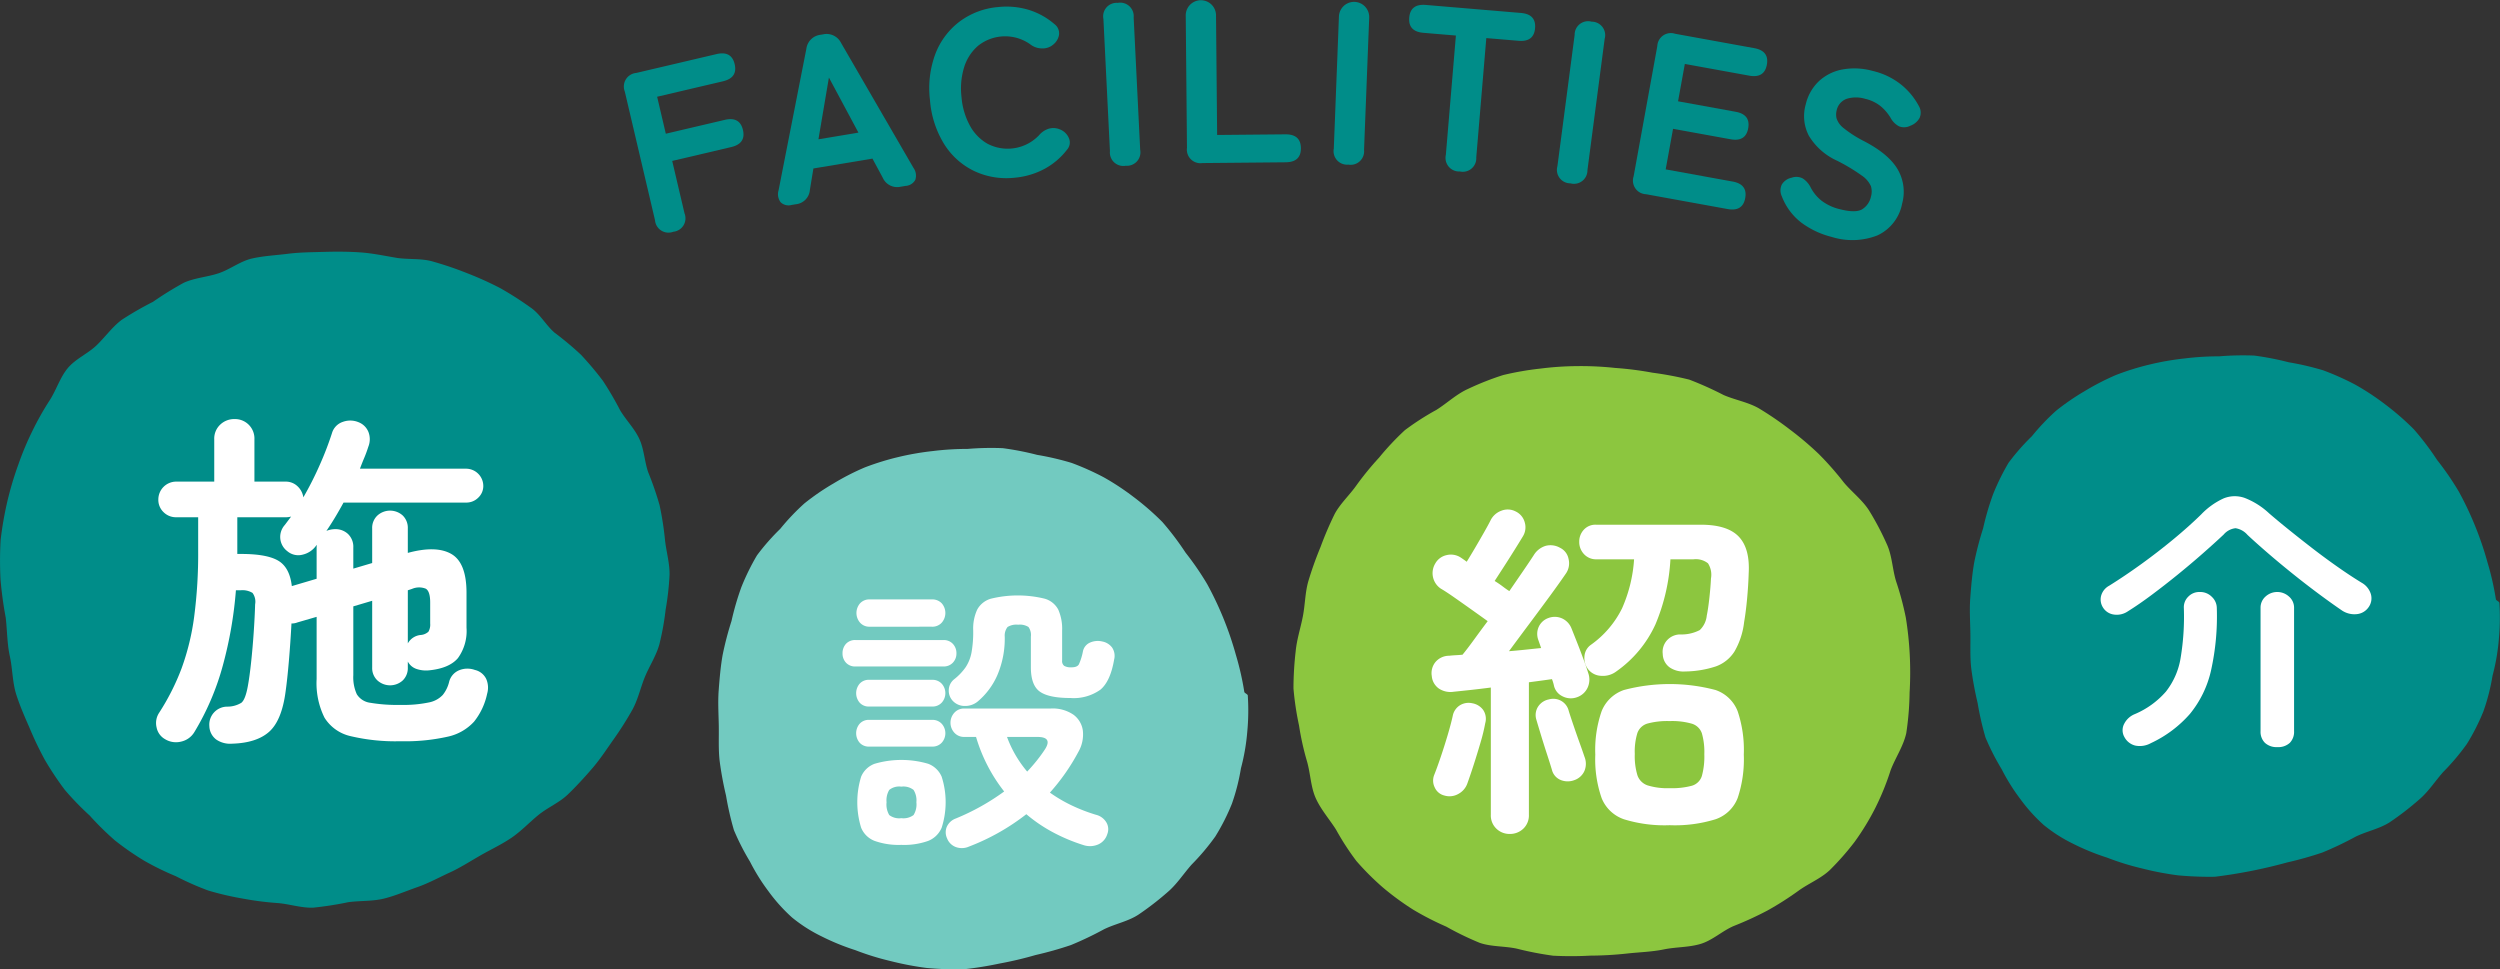 <svg xmlns="http://www.w3.org/2000/svg" width="440" height="170.628" viewBox="0 0 440 170.628"><rect x="0" y="0" width="440" height="170.628" fill="#333333" stroke="none"/><defs><style>.cls-1{fill:#008d89;}.cls-2{fill:#8cc63f;}.cls-3{fill:#72cac0;}.cls-4{fill:#fff;}</style></defs><title>アセット 15</title><g id="レイヤー_2" data-name="レイヤー 2"><g id="contents"><path class="cls-1" d="M114.076,83.097c-.651-1.903-.712-4.029-1.559-5.858-.846-1.826-2.341-3.299-3.372-5.03a57.709,57.709,0,0,0-3.039-5.195,56.475,56.475,0,0,0-3.884-4.606,54.533,54.533,0,0,0-4.616-3.855c-1.523-1.316-2.542-3.28-4.207-4.414a57.898,57.898,0,0,0-5.406-3.454,59.347,59.347,0,0,0-5.853-2.633A61.243,61.243,0,0,0,76.064,45.998C74.017,45.43,71.765,45.715,69.675,45.36c-2.093-.356-4.163-.795-6.278-.94-2.118-.146-4.234-.15-6.353-.088-2.123.062-4.251.064-6.353.331-2.108.268-4.268.363-6.333.834-2.072.472-3.86,1.921-5.868,2.594-2.015.676-4.222.804-6.151,1.679a59.96,59.96,0,0,0-5.413,3.351,57.386,57.386,0,0,0-5.508,3.174c-1.696,1.272-2.927,3.061-4.468,4.524-1.534,1.456-3.679,2.348-5.037,3.99-1.343,1.624-1.985,3.789-3.135,5.592A50.636,50.636,0,0,0,5.673,75.909a51.582,51.582,0,0,0-2.442,5.842,57.453,57.453,0,0,0-1.951,6.554A61.052,61.052,0,0,0,.107,95.063a64.56,64.56,0,0,0-.021,6.858,67.43,67.43,0,0,0,.919,6.773c.268,2.268.235,4.561.724,6.792.489,2.233.45,4.635,1.15,6.806.653,2.027,1.517,3.976,2.331,5.841a59.3,59.3,0,0,0,2.722,5.67,54.971,54.971,0,0,0,3.492,5.237,51.495,51.495,0,0,0,4.373,4.507,50.291,50.291,0,0,0,4.449,4.381,49.356,49.356,0,0,0,5.132,3.557,49.309,49.309,0,0,0,5.589,2.736,50.281,50.281,0,0,0,5.688,2.513,51.95,51.95,0,0,0,6.059,1.414,53.631,53.631,0,0,0,6.158.79c2.057.165,4.129.877,6.225.813a60.338,60.338,0,0,0,6.196-.965c2.039-.281,4.21-.131,6.252-.628,1.998-.486,3.953-1.341,5.94-2.035,1.94-.677,3.785-1.694,5.7-2.571,1.867-.855,3.61-1.992,5.441-3.037,1.8-1.027,3.694-1.907,5.415-3.081,1.716-1.17,3.143-2.716,4.758-4.024,1.617-1.309,3.651-2.148,5.146-3.588,1.5-1.445,2.925-3.003,4.28-4.573,1.362-1.577,2.516-3.343,3.71-5.038a58.616,58.616,0,0,0,3.35-5.274c1.009-1.817,1.438-3.906,2.231-5.829.791-1.915,1.979-3.694,2.534-5.706a47.508,47.508,0,0,0,1.1-6.098,49.834,49.834,0,0,0,.693-6.164c.027-2.06-.59-4.098-.808-6.15a53.866,53.866,0,0,0-.95-6.081A56.05,56.05,0,0,0,114.076,83.097Z"/><path class="cls-2" d="M336.088,121.936a60.781,60.781,0,0,0-.661-13.225,52.262,52.262,0,0,0-1.714-6.397c-.653-2.122-.695-4.494-1.618-6.511a49.579,49.579,0,0,0-3.133-5.947c-1.193-1.876-3.065-3.278-4.469-4.968a54.038,54.038,0,0,0-4.375-4.971,56.142,56.142,0,0,0-5.06-4.292,58.326,58.326,0,0,0-5.487-3.752c-1.916-1.101-4.197-1.472-6.221-2.352a60.188,60.188,0,0,0-6.036-2.708,59.792,59.792,0,0,0-6.501-1.222,58.032,58.032,0,0,0-6.527-.832,56.383,56.383,0,0,0-6.582-.323,54.341,54.341,0,0,0-6.601.436,52.35,52.35,0,0,0-6.559,1.141,50.056,50.056,0,0,0-6.199,2.448c-2.0.904-3.651,2.487-5.532,3.675a46.604,46.604,0,0,0-5.56,3.578,48.376,48.376,0,0,0-4.529,4.821,52.545,52.545,0,0,0-3.97,4.853c-1.201,1.72-2.839,3.201-3.84,5.046a60.017,60.017,0,0,0-2.494,5.824,62.547,62.547,0,0,0-2.128,5.949c-.598,2.011-.584,4.178-.982,6.238-.398,2.062-1.072,4.082-1.27,6.168a58.287,58.287,0,0,0-.388,6.559,51.543,51.543,0,0,0,.974,6.494,48.275,48.275,0,0,0,1.415,6.362c.61,2.131.644,4.466,1.522,6.433.898,2.014,2.421,3.721,3.578,5.551a46.206,46.206,0,0,0,3.583,5.524,47.077,47.077,0,0,0,4.666,4.663,48.598,48.598,0,0,0,5.312,3.891,50.619,50.619,0,0,0,5.836,2.995,52.573,52.573,0,0,0,5.913,2.864c2.042.699,4.343.548,6.503,1.011a56.94,56.94,0,0,0,6.393,1.243,61.05,61.05,0,0,0,6.516-.011,62.846,62.846,0,0,0,6.488-.369c2.161-.243,4.338-.285,6.479-.727,2.135-.44,4.433-.34,6.518-.981,2.088-.642,3.81-2.305,5.817-3.15a59.477,59.477,0,0,0,5.905-2.713,54.388,54.388,0,0,0,5.481-3.494c1.769-1.279,3.903-2.125,5.491-3.622a47.541,47.541,0,0,0,4.347-4.938,43.775,43.775,0,0,0,3.699-6.066,45.768,45.768,0,0,0,2.651-6.537c.831-2.212,2.26-4.25,2.765-6.567A52.217,52.217,0,0,0,336.088,121.936Z"/><path class="cls-3" d="M219.611,122.396c-.027-.233-.585-.401-.615-.633a49.99,49.99,0,0,0-1.494-6.551,58.346,58.346,0,0,0-5.042-12.415,50.599,50.599,0,0,0-3.803-5.535,49.678,49.678,0,0,0-4.081-5.391,46.857,46.857,0,0,0-5.12-4.447A44.557,44.557,0,0,0,194.261,84.003a47.014,47.014,0,0,0-5.684-2.539,49.185,49.185,0,0,0-6.048-1.408,50.172,50.172,0,0,0-6.068-1.18,50.782,50.782,0,0,0-6.176.134,49.639,49.639,0,0,0-6.131.378,48.374,48.374,0,0,0-6.068,1.056,46.372,46.372,0,0,0-5.904,1.829,43.738,43.738,0,0,0-5.504,2.826,41.327,41.327,0,0,0-5.103,3.502,39.749,39.749,0,0,0-4.255,4.48,38.94,38.94,0,0,0-4.093,4.662,40.869,40.869,0,0,0-2.74,5.575,48.542,48.542,0,0,0-1.742,5.979,56.528,56.528,0,0,0-1.569,6.012c-.35,2.016-.528,4.08-.686,6.181-.155,2.058-.021,4.12.016,6.211.037,2.078-.085,4.15.151,6.214a59.388,59.388,0,0,0,1.126,6.113,52.779,52.779,0,0,0,1.387,6.076,43.222,43.222,0,0,0,2.829,5.547,35.394,35.394,0,0,0,3.269,5.238,29.618,29.618,0,0,0,4.133,4.591,26.42,26.42,0,0,0,5.195,3.319,40.855,40.855,0,0,0,5.927,2.422,46.966,46.966,0,0,0,6.145,1.908,53.834,53.834,0,0,0,6.373,1.225,59.779,59.779,0,0,0,6.506.25,64.049,64.049,0,0,0,6.426-1.032,64.201,64.201,0,0,0,6.291-1.488,63.141,63.141,0,0,0,6.215-1.752,59.918,59.918,0,0,0,5.825-2.779c1.949-.955,4.197-1.377,5.999-2.536a51.018,51.018,0,0,0,5.158-3.973c1.661-1.399,2.844-3.28,4.269-4.882a40.435,40.435,0,0,0,4.163-4.935,37.331,37.331,0,0,0,2.922-5.77,36.224,36.224,0,0,0,1.592-6.237,36.523,36.523,0,0,0,1.105-6.336A40.508,40.508,0,0,0,219.611,122.396Z"/><path class="cls-4" d="M40.844,130.888a4.31,4.31,0,0,1-2.798-.738,3.055,3.055,0,0,1-1.199-2.337,3.165,3.165,0,0,1,3.137-3.444,4.713,4.713,0,0,0,2.49-.677q.707-.554,1.138-2.89.308-1.66.584-4.243t.461-5.319q.184-2.736.246-4.889a2.582,2.582,0,0,0-.461-1.999,3.399,3.399,0,0,0-2.122-.461H41.52A71.294,71.294,0,0,1,39.214,117.143a45.73,45.73,0,0,1-5.012,11.715,3.623,3.623,0,0,1-2.306,1.66,3.698,3.698,0,0,1-2.86-.431,3.025,3.025,0,0,1-1.476-2.06,3.271,3.271,0,0,1,.43-2.552,40.907,40.907,0,0,0,3.967-7.841,42.934,42.934,0,0,0,2.214-9.071,85.221,85.221,0,0,0,.707-11.685v-5.842h-3.874a3.07,3.07,0,0,1-2.214-.892,2.989,2.989,0,0,1-.923-2.245,3.15,3.15,0,0,1,3.137-3.136h6.703V77.324a3.381,3.381,0,0,1,1.045-2.583,3.549,3.549,0,0,1,2.521-.984A3.419,3.419,0,0,1,44.779,77.324v7.441H50.253a2.967,2.967,0,0,1,2.091.799,3.324,3.324,0,0,1,1.045,1.968,58.804,58.804,0,0,0,2.921-5.781A56.137,56.137,0,0,0,58.432,76.217a2.954,2.954,0,0,1,1.907-1.968,3.793,3.793,0,0,1,2.767.062,3.074,3.074,0,0,1,1.753,1.753,3.543,3.543,0,0,1-.031,2.552q-.308.984-.708,1.937-.401.954-.769,1.937H82.046a3.045,3.045,0,0,1,3.014,3.013,2.799,2.799,0,0,1-.892,2.091,2.95,2.95,0,0,1-2.122.861h-21.585q-.738,1.354-1.476,2.583-.738,1.231-1.538,2.398a4.282,4.282,0,0,1,1.538-.307,3.212,3.212,0,0,1,2.275.861,3.123,3.123,0,0,1,.922,2.398v3.69l3.321-.984V93.006a2.968,2.968,0,0,1,.922-2.275,3.317,3.317,0,0,1,4.458,0,3.021,3.021,0,0,1,.892,2.275v4.305q4.981-1.352,7.656.184,2.675,1.538,2.675,6.826v6.15a8.129,8.129,0,0,1-1.506,5.35q-1.508,1.784-5.012,2.152a5.231,5.231,0,0,1-2.306-.246,2.682,2.682,0,0,1-1.506-1.291v1.045a3.018,3.018,0,0,1-.892,2.275,3.317,3.317,0,0,1-4.458,0,2.965,2.965,0,0,1-.922-2.275V105.736l-3.321.984V118.834a7.218,7.218,0,0,0,.615,3.352,3.276,3.276,0,0,0,2.398,1.507,28.15,28.15,0,0,0,5.289.369,21.826,21.826,0,0,0,4.981-.43,4.517,4.517,0,0,0,2.46-1.322,5.898,5.898,0,0,0,1.107-2.245,2.99,2.99,0,0,1,1.753-2.091,3.866,3.866,0,0,1,2.798-.062,2.937,2.937,0,0,1,1.999,1.599,3.81,3.81,0,0,1,.154,2.583,11.686,11.686,0,0,1-2.306,4.92,8.793,8.793,0,0,1-4.643,2.644,34.335,34.335,0,0,1-8.302.8,34.249,34.249,0,0,1-8.764-.892,7.289,7.289,0,0,1-4.612-3.259,13.616,13.616,0,0,1-1.384-6.795V108.564l-3.382.984a2.654,2.654,0,0,1-1.045.185q-.185,3.445-.461,6.672-.277,3.229-.584,5.381-.677,5.043-2.891,7.011Q45.148,130.764,40.844,130.888Zm10.516-27.735,4.366-1.292V96.388a1.586,1.586,0,0,1,.062-.492l-.185.185a4.016,4.016,0,0,1-2.337,1.537,2.973,2.973,0,0,1-2.706-.615,3.142,3.142,0,0,1-.43-4.612l1.107-1.476a4.505,4.505,0,0,1-.461.092,3.703,3.703,0,0,1-.522.031H41.766v6.457h.677q4.55,0,6.549,1.199Q50.99,99.893,51.36,103.153Zm20.417,10.085a2.891,2.891,0,0,1,2.214-1.476,2.282,2.282,0,0,0,1.414-.584,2.471,2.471,0,0,0,.308-1.445V106.043q0-1.967-.769-2.429a3.153,3.153,0,0,0-2.429.031l-.738.246Z"/><path class="cls-4" d="M150.584,117.299a2.157,2.157,0,0,1-1.7-.675,2.361,2.361,0,0,1-.6-1.625,2.431,2.431,0,0,1,.6-1.675,2.156,2.156,0,0,1,1.7-.675H166.034a2.173,2.173,0,0,1,1.675.675,2.374,2.374,0,0,1,.625,1.675,2.308,2.308,0,0,1-.625,1.625,2.173,2.173,0,0,1-1.675.675Zm2.4,7.05a2.115,2.115,0,0,1-1.7-.7,2.569,2.569,0,0,1,0-3.3,2.117,2.117,0,0,1,1.7-.7H164.034a2.195,2.195,0,0,1,1.725.7,2.491,2.491,0,0,1,0,3.3,2.193,2.193,0,0,1-1.725.7Zm0,7.05a2.114,2.114,0,0,1-1.7-.7,2.568,2.568,0,0,1,0-3.3,2.117,2.117,0,0,1,1.7-.7H164.034a2.195,2.195,0,0,1,1.725.7,2.49,2.49,0,0,1,0,3.3,2.193,2.193,0,0,1-1.725.7Zm.1-21.1a2.156,2.156,0,0,1-1.725-.725,2.591,2.591,0,0,1,0-3.375,2.195,2.195,0,0,1,1.725-.7h10.9a2.257,2.257,0,0,1,1.775.7,2.591,2.591,0,0,1,0,3.375,2.216,2.216,0,0,1-1.775.725Zm5.55,38.4a12.688,12.688,0,0,1-4.7-.7,4.18,4.18,0,0,1-2.375-2.325,15.248,15.248,0,0,1,0-8.975,4.097,4.097,0,0,1,2.375-2.275,16.786,16.786,0,0,1,9.425,0,4.198,4.198,0,0,1,2.375,2.275,14.73,14.73,0,0,1,0,8.975,4.285,4.285,0,0,1-2.375,2.325A12.661,12.661,0,0,1,158.634,148.699Zm0-4.7a2.977,2.977,0,0,0,2.15-.55,3.532,3.532,0,0,0,.5-2.25,3.439,3.439,0,0,0-.5-2.175,2.89,2.89,0,0,0-2.15-.575,2.792,2.792,0,0,0-2.125.575,3.573,3.573,0,0,0-.475,2.175,3.671,3.671,0,0,0,.475,2.25A2.874,2.874,0,0,0,158.634,143.999Zm11.9,5a3.059,3.059,0,0,1-2.325.075,2.644,2.644,0,0,1-1.525-1.525,2.521,2.521,0,0,1-.05-2.025,2.759,2.759,0,0,1,1.6-1.475,40.273,40.273,0,0,0,8.5-4.75,28.56,28.56,0,0,1-4.95-9.6h-2.05a2.274,2.274,0,0,1-1.775-.75,2.607,2.607,0,0,1,0-3.5,2.274,2.274,0,0,1,1.775-.75h15.2a6.478,6.478,0,0,1,3.975,1.075,4.153,4.153,0,0,1,1.675,2.825,6.157,6.157,0,0,1-.8,3.75,36.306,36.306,0,0,1-5,7.15,25.479,25.479,0,0,0,3.775,2.225,30.275,30.275,0,0,0,4.325,1.675,2.929,2.929,0,0,1,1.825,1.325,2.332,2.332,0,0,1,.175,2.075,2.884,2.884,0,0,1-1.55,1.8,3.628,3.628,0,0,1-2.6.15,31.253,31.253,0,0,1-5.525-2.325,26.591,26.591,0,0,1-4.575-3.125A38.998,38.998,0,0,1,170.534,148.999Zm1.5-25.5a3.451,3.451,0,0,1-2.2.75,2.85,2.85,0,0,1-2.1-.85,2.609,2.609,0,0,1-.75-1.975,2.495,2.495,0,0,1,.95-1.875,9.948,9.948,0,0,0,2.025-2.125,7.013,7.013,0,0,0,1.025-2.575,20.549,20.549,0,0,0,.3-3.9,7.983,7.983,0,0,1,.7-3.65,3.993,3.993,0,0,1,2.4-1.925,19.909,19.909,0,0,1,9.5,0,3.895,3.895,0,0,1,2.375,1.925,8.38,8.38,0,0,1,.675,3.7v5.25a1.061,1.061,0,0,0,.375.95,2.398,2.398,0,0,0,1.275.25q1,0,1.3-.525a9.972,9.972,0,0,0,.7-2.225,2.143,2.143,0,0,1,1.25-1.6,3.367,3.367,0,0,1,2.15-.2,2.806,2.806,0,0,1,1.75,1.075,2.634,2.634,0,0,1,.35,2.125q-.65,3.8-2.4,5.275a8.077,8.077,0,0,1-5.3,1.475q-3.8,0-5.375-1.125-1.575-1.125-1.575-4.275v-5.4a2.405,2.405,0,0,0-.425-1.7,2.84,2.84,0,0,0-1.825-.4,2.959,2.959,0,0,0-1.85.4,2.437,2.437,0,0,0-.5,1.7,16.329,16.329,0,0,1-1.3,6.775A12.661,12.661,0,0,1,172.034,123.499Zm8.75,12.3q.899-.949,1.7-1.95.799-1,1.45-2,1.35-2.149-1.35-2.15h-5.35A20.139,20.139,0,0,0,180.784,135.799Z"/><path class="cls-1" d="M439.892,106.101c-.027-.233-.585-.401-.615-.633a49.99,49.99,0,0,0-1.494-6.551,58.347,58.347,0,0,0-5.042-12.415,50.599,50.599,0,0,0-3.803-5.535,49.677,49.677,0,0,0-4.081-5.391,46.857,46.857,0,0,0-5.12-4.447,44.557,44.557,0,0,0-5.196-3.421,47.014,47.014,0,0,0-5.684-2.539,49.185,49.185,0,0,0-6.048-1.408,50.172,50.172,0,0,0-6.068-1.18,50.782,50.782,0,0,0-6.176.134,49.639,49.639,0,0,0-6.131.378,48.374,48.374,0,0,0-6.068,1.056,46.372,46.372,0,0,0-5.904,1.829,43.738,43.738,0,0,0-5.504,2.826,41.327,41.327,0,0,0-5.103,3.502,39.748,39.748,0,0,0-4.255,4.48,38.941,38.941,0,0,0-4.093,4.662,40.87,40.87,0,0,0-2.74,5.575,48.542,48.542,0,0,0-1.742,5.979,56.528,56.528,0,0,0-1.569,6.012c-.35,2.016-.528,4.08-.686,6.181-.155,2.058-.021,4.12.016,6.211.037,2.078-.085,4.15.151,6.214a59.388,59.388,0,0,0,1.126,6.113,52.779,52.779,0,0,0,1.387,6.076,43.222,43.222,0,0,0,2.829,5.547,35.392,35.392,0,0,0,3.269,5.238,29.617,29.617,0,0,0,4.133,4.591,26.421,26.421,0,0,0,5.195,3.319,40.856,40.856,0,0,0,5.927,2.422,46.966,46.966,0,0,0,6.145,1.908,53.834,53.834,0,0,0,6.373,1.225,59.779,59.779,0,0,0,6.506.25,88.779,88.779,0,0,0,12.716-2.52,63.141,63.141,0,0,0,6.215-1.752,59.918,59.918,0,0,0,5.825-2.779c1.949-.955,4.197-1.377,5.999-2.536a51.018,51.018,0,0,0,5.158-3.973c1.661-1.399,2.844-3.28,4.269-4.882a40.435,40.435,0,0,0,4.163-4.935,37.331,37.331,0,0,0,2.922-5.77,36.224,36.224,0,0,0,1.592-6.237,36.524,36.524,0,0,0,1.105-6.336A40.508,40.508,0,0,0,439.892,106.101Z"/><path class="cls-4" d="M374.507,107.591a3.458,3.458,0,0,1-2.426.575,2.671,2.671,0,0,1-1.975-1.275,2.625,2.625,0,0,1-.325-1.975,2.877,2.877,0,0,1,1.425-1.825q2.801-1.749,5.676-3.825,2.874-2.074,5.6-4.325,2.725-2.25,4.925-4.4a12.843,12.843,0,0,1,3.95-2.825,5.216,5.216,0,0,1,3.725-.075,13.342,13.342,0,0,1,4.275,2.7q1.45,1.251,3.4,2.825,1.95,1.575,4.149,3.275,2.2,1.7,4.476,3.3,2.273,1.601,4.324,2.85a3.443,3.443,0,0,1,1.575,2,2.677,2.677,0,0,1-.425,2.3,2.845,2.845,0,0,1-2.1,1.2,3.948,3.948,0,0,1-2.65-.7q-1.901-1.3-4.15-2.975-2.25-1.674-4.55-3.525-2.3-1.849-4.325-3.6-2.024-1.749-3.524-3.15a3.483,3.483,0,0,0-2.101-1.175,3.201,3.201,0,0,0-2.1,1.125q-1.601,1.5-3.675,3.325-2.076,1.826-4.351,3.675-2.275,1.85-4.55,3.55Q376.506,106.342,374.507,107.591Zm4.05,23.2a3.991,3.991,0,0,1-2.775.425,2.958,2.958,0,0,1-1.875-1.475,2.416,2.416,0,0,1-.024-2.4,3.595,3.595,0,0,1,1.824-1.65,15.037,15.037,0,0,0,5.5-3.975,12.921,12.921,0,0,0,2.575-5.875,44.052,44.052,0,0,0,.575-8.85,2.584,2.584,0,0,1,.75-1.95,2.691,2.691,0,0,1,2.05-.85,2.875,2.875,0,0,1,2.15.875,2.712,2.712,0,0,1,.85,1.925,43.876,43.876,0,0,1-1.024,11.05,18.443,18.443,0,0,1-3.7,7.6A20.749,20.749,0,0,1,378.557,130.791Zm22.25.7a2.996,2.996,0,0,1-2.175-.75,2.717,2.717,0,0,1-.775-2.05v-21.7a2.595,2.595,0,0,1,.875-2,3.058,3.058,0,0,1,4.125,0,2.567,2.567,0,0,1,.9,2v21.7a2.771,2.771,0,0,1-.75,2.05A2.984,2.984,0,0,1,400.807,131.491Z"/><path class="cls-4" d="M265.706,146.775a3.299,3.299,0,0,1-2.337-.923,3.211,3.211,0,0,1-.983-2.46v-22.385q-1.907.246-3.598.431-1.692.184-2.922.307a3.692,3.692,0,0,1-2.613-.553,2.984,2.984,0,0,1-1.261-2.214,3.082,3.082,0,0,1,.677-2.491,3.152,3.152,0,0,1,2.398-1.076q.491-.06,1.106-.092c.409-.02.82-.051,1.23-.092q.86-1.045,1.998-2.614,1.138-1.568,2.43-3.29-1.107-.798-2.706-1.937-1.6-1.137-3.137-2.214-1.537-1.075-2.398-1.568a3.281,3.281,0,0,1-.983-4.428,3.002,3.002,0,0,1,1.999-1.476,3.156,3.156,0,0,1,2.49.43q.554.369,1.045.738.615-.983,1.445-2.398.831-1.414,1.6-2.767.768-1.352,1.138-2.091a3.421,3.421,0,0,1,1.906-1.722,3.017,3.017,0,0,1,2.521.123,2.968,2.968,0,0,1,1.599,1.906,3.049,3.049,0,0,1-.308,2.46q-.554.922-1.476,2.398-.923,1.476-1.876,2.952-.954,1.476-1.63,2.521.798.493,1.445.984.646.493,1.138.799,1.352-1.967,2.491-3.628,1.137-1.66,1.813-2.706a3.703,3.703,0,0,1,2.091-1.63,3.369,3.369,0,0,1,2.521.338,2.744,2.744,0,0,1,1.507,1.968,3.154,3.154,0,0,1-.522,2.645q-1.047,1.538-2.737,3.844-1.692,2.306-3.597,4.858-1.907,2.553-3.629,4.889,1.537-.123,2.982-.277,1.444-.153,2.676-.277l-.492-1.415a3.037,3.037,0,0,1,.092-2.368,2.93,2.93,0,0,1,1.691-1.507,3.155,3.155,0,0,1,2.368.062,3.222,3.222,0,0,1,1.69,1.783q.369.922.953,2.398.584,1.476,1.138,2.982.554,1.508.861,2.491a3.422,3.422,0,0,1-.123,2.552,3.196,3.196,0,0,1-1.906,1.691,3.154,3.154,0,0,1-2.521-.184,2.756,2.756,0,0,1-1.476-1.783,7.207,7.207,0,0,0-.369-1.23q-1.723.246-4.059.553v23.307a3.215,3.215,0,0,1-.984,2.46A3.379,3.379,0,0,1,265.706,146.775Zm-11.5-6.765a2.493,2.493,0,0,1-1.691-1.415,2.695,2.695,0,0,1-.092-2.214q.492-1.229,1.138-3.136.646-1.905,1.229-3.874.584-1.968.893-3.382a2.818,2.818,0,0,1,1.291-1.876,2.906,2.906,0,0,1,2.152-.338,2.996,2.996,0,0,1,1.906,1.168,2.787,2.787,0,0,1,.369,2.337,32.256,32.256,0,0,1-.83,3.413q-.586,1.999-1.199,3.905-.615,1.907-1.107,3.26a3.346,3.346,0,0,1-1.599,1.875A3.126,3.126,0,0,1,254.206,140.01Zm22.877-2.706a3.278,3.278,0,0,1-2.337,0,2.599,2.599,0,0,1-1.599-1.783q-.309-1.045-.861-2.737-.554-1.691-1.076-3.413-.523-1.721-.83-2.768a2.751,2.751,0,0,1,.369-2.306,2.918,2.918,0,0,1,1.845-1.199,2.834,2.834,0,0,1,2.214.277,2.78,2.78,0,0,1,1.292,1.753q.306.984.83,2.521.521,1.538,1.076,3.075.554,1.538.86,2.46a3.268,3.268,0,0,1,0,2.49A2.993,2.993,0,0,1,277.083,137.304Zm7.38-19.126a3.909,3.909,0,0,1-2.645.769,3.06,3.06,0,0,1-2.337-1.199,3.266,3.266,0,0,1-.615-2.275,2.695,2.695,0,0,1,1.107-1.968,17.188,17.188,0,0,0,5.504-6.427,25.339,25.339,0,0,0,2.121-8.64h-6.58a2.868,2.868,0,0,1-2.244-.922,3.114,3.114,0,0,1-.83-2.152,3.071,3.071,0,0,1,.799-2.122,2.747,2.747,0,0,1,2.152-.892h18.449q4.673,0,6.673,2.091,1.998,2.091,1.753,6.457-.063,2.091-.277,4.428-.215,2.338-.522,4.12a13.341,13.341,0,0,1-1.691,5.197,6.444,6.444,0,0,1-3.29,2.644,17.861,17.861,0,0,1-5.412.892,4.312,4.312,0,0,1-2.705-.707,2.982,2.982,0,0,1-1.23-2.368,3.022,3.022,0,0,1,.769-2.429,3.153,3.153,0,0,1,2.245-1.015,6.963,6.963,0,0,0,3.505-.769,4.072,4.072,0,0,0,1.23-2.552q.245-1.167.461-3.136.215-1.967.276-3.382a3.714,3.714,0,0,0-.522-2.675,3.455,3.455,0,0,0-2.552-.707h-4.059a34.366,34.366,0,0,1-2.645,11.469A20.528,20.528,0,0,1,284.463,118.178Zm9.409,27.059a24.239,24.239,0,0,1-8.057-1.045,6.486,6.486,0,0,1-3.936-3.751,20.81,20.81,0,0,1-1.107-7.626,20.816,20.816,0,0,1,1.107-7.625,6.486,6.486,0,0,1,3.936-3.751,31.557,31.557,0,0,1,16.112,0,6.383,6.383,0,0,1,3.905,3.751,21.384,21.384,0,0,1,1.076,7.625,21.378,21.378,0,0,1-1.076,7.626,6.384,6.384,0,0,1-3.905,3.751A24.24,24.24,0,0,1,293.872,145.237Zm0-6.519a13.372,13.372,0,0,0,3.904-.43,2.59,2.59,0,0,0,1.753-1.722,12.807,12.807,0,0,0,.431-3.813,11.908,11.908,0,0,0-.431-3.69,2.676,2.676,0,0,0-1.753-1.691,12.544,12.544,0,0,0-3.904-.461,13.404,13.404,0,0,0-3.905.43,2.68,2.68,0,0,0-1.783,1.66,11.131,11.131,0,0,0-.462,3.69,11.713,11.713,0,0,0,.462,3.751,2.854,2.854,0,0,0,1.783,1.783A11.786,11.786,0,0,0,293.872,138.718Z"/><path class="cls-1" d="M118.496,40.789a2.374,2.374,0,0,1-3.213-2.025L109.96,16.093a2.392,2.392,0,0,1,2.016-3.253L126.105,9.521q2.635-.619,3.197,1.776.562,2.395-2.072,3.013l-11.575,2.718,1.528,6.506,10.378-2.437q2.635-.619,3.197,1.776.562,2.395-2.072,3.013l-10.377,2.437,2.165,9.22A2.374,2.374,0,0,1,118.496,40.789Z"/><path class="cls-1" d="M139.327,36.071a2.018,2.018,0,0,1-1.928-.468,2.34,2.34,0,0,1-.372-2.099l4.895-24.928a2.842,2.842,0,0,1,2.54-2.461l.364-.061a2.843,2.843,0,0,1,3.202,1.501l12.737,21.981a2.343,2.343,0,0,1,.332,2.106,2.066,2.066,0,0,1-1.711,1.076l-.85.142A2.783,2.783,0,0,1,155.36,31.27l-1.808-3.356-10.393,1.738-.619,3.761a2.744,2.744,0,0,1-2.486,2.536Zm4.719-11.555,7.037-1.176-5.195-9.69Z"/><path class="cls-1" d="M178.605,31.275a13.278,13.278,0,0,1-7.116-1.159,12.747,12.747,0,0,1-5.303-4.735,17.193,17.193,0,0,1-2.509-7.768,17.286,17.286,0,0,1,.956-8.147,12.892,12.892,0,0,1,4.285-5.691,13.171,13.171,0,0,1,6.756-2.534,13.536,13.536,0,0,1,5.404.502,12.579,12.579,0,0,1,4.486,2.487,2.024,2.024,0,0,1,.812,1.981A2.835,2.835,0,0,1,185.265,7.927l-.192.142a2.876,2.876,0,0,1-1.666.451,3.353,3.353,0,0,1-2.112-.741,7.634,7.634,0,0,0-9.178.299,8.169,8.169,0,0,0-2.418,3.717,12.745,12.745,0,0,0-.474,5.278,12.627,12.627,0,0,0,1.481,5.046,8.166,8.166,0,0,0,3.091,3.179,7.635,7.635,0,0,0,9.062-1.482,3.67,3.67,0,0,1,1.8-1.185,2.916,2.916,0,0,1,1.846.129l.086.033a2.832,2.832,0,0,1,1.5,1.44,1.903,1.903,0,0,1-.289,2.108,12.437,12.437,0,0,1-3.955,3.373A13.594,13.594,0,0,1,178.605,31.275Z"/><path class="cls-1" d="M198.143,29.171a2.373,2.373,0,0,1-2.795-2.571L194.201,3.34a2.373,2.373,0,0,1,2.528-2.834,2.374,2.374,0,0,1,2.795,2.572l1.147,23.26A2.374,2.374,0,0,1,198.143,29.171Z"/><path class="cls-1" d="M211.638,28.699a2.392,2.392,0,0,1-2.731-2.681L208.69,2.731a2.665,2.665,0,1,1,5.33-.05l.196,21.073,12.013-.112q2.707-.025,2.729,2.435.023,2.46-2.684,2.485Z"/><path class="cls-1" d="M237.306,28.971a2.373,2.373,0,0,1-2.558-2.808L235.653,2.893a2.665,2.665,0,1,1,5.326.207l-.906,23.27A2.373,2.373,0,0,1,237.306,28.971Z"/><path class="cls-1" d="M256.939,30.178a2.392,2.392,0,0,1-2.469-2.923l1.768-21-5.72-.481q-2.697-.227-2.49-2.678T250.932.87l16.75,1.41q2.697.227,2.49,2.678t-2.902,2.224l-5.68-.478-1.768,21A2.374,2.374,0,0,1,256.939,30.178Z"/><path class="cls-1" d="M276.398,32.27a2.374,2.374,0,0,1-2.291-3.03l3.029-23.09a2.373,2.373,0,0,1,2.994-2.336,2.374,2.374,0,0,1,2.291,3.03l-3.029,23.09A2.374,2.374,0,0,1,276.398,32.27Z"/><path class="cls-1" d="M289.698,34.182a2.392,2.392,0,0,1-2.179-3.146l4.165-22.913a2.391,2.391,0,0,1,3.146-2.178l13.917,2.53q2.662.484,2.223,2.904-.441,2.421-3.103,1.937l-11.336-2.061-1.194,6.575,10.125,1.841q2.662.484,2.222,2.904-.439,2.42-3.102,1.936l-10.125-1.84-1.298,7.14,11.778,2.141q2.663.484,2.223,2.904-.439,2.42-3.103,1.937Z"/><path class="cls-1" d="M322.407,41.707a15.06,15.06,0,0,1-5.295-2.468,10.517,10.517,0,0,1-3.506-4.678,2.387,2.387,0,0,1,.009-2.113,2.636,2.636,0,0,1,1.715-1.171,2.434,2.434,0,0,1,1.974.142,4.014,4.014,0,0,1,1.39,1.602,7.116,7.116,0,0,0,1.945,2.335,8.573,8.573,0,0,0,3.221,1.475q2.741.697,3.893-.004a3.506,3.506,0,0,0,1.546-2.251,3.216,3.216,0,0,0-.022-1.825,4.52,4.52,0,0,0-1.638-1.876,32.24,32.24,0,0,0-4.35-2.608,11.136,11.136,0,0,1-4.935-4.386,7.482,7.482,0,0,1-.544-5.511,8.196,8.196,0,0,1,2.304-4.068,8.306,8.306,0,0,1,4.101-2.066,11.926,11.926,0,0,1,5.373.246,12.568,12.568,0,0,1,5.102,2.482,12.224,12.224,0,0,1,3.048,3.737,2.258,2.258,0,0,1,.115,2.039,3.014,3.014,0,0,1-1.621,1.385,2.39,2.39,0,0,1-2.015.101,3.656,3.656,0,0,1-1.48-1.498,8.118,8.118,0,0,0-1.692-1.996,6.741,6.741,0,0,0-2.788-1.344,5.592,5.592,0,0,0-3.237.002,2.763,2.763,0,0,0-1.783,2.106,2.884,2.884,0,0,0,.009,1.377,3.633,3.633,0,0,0,1.261,1.696,20.792,20.792,0,0,0,3.66,2.327q4.365,2.295,5.892,5.031a7.835,7.835,0,0,1,.706,5.954,7.717,7.717,0,0,1-4.354,5.556A12.129,12.129,0,0,1,322.407,41.707Z"/></g></g></svg>